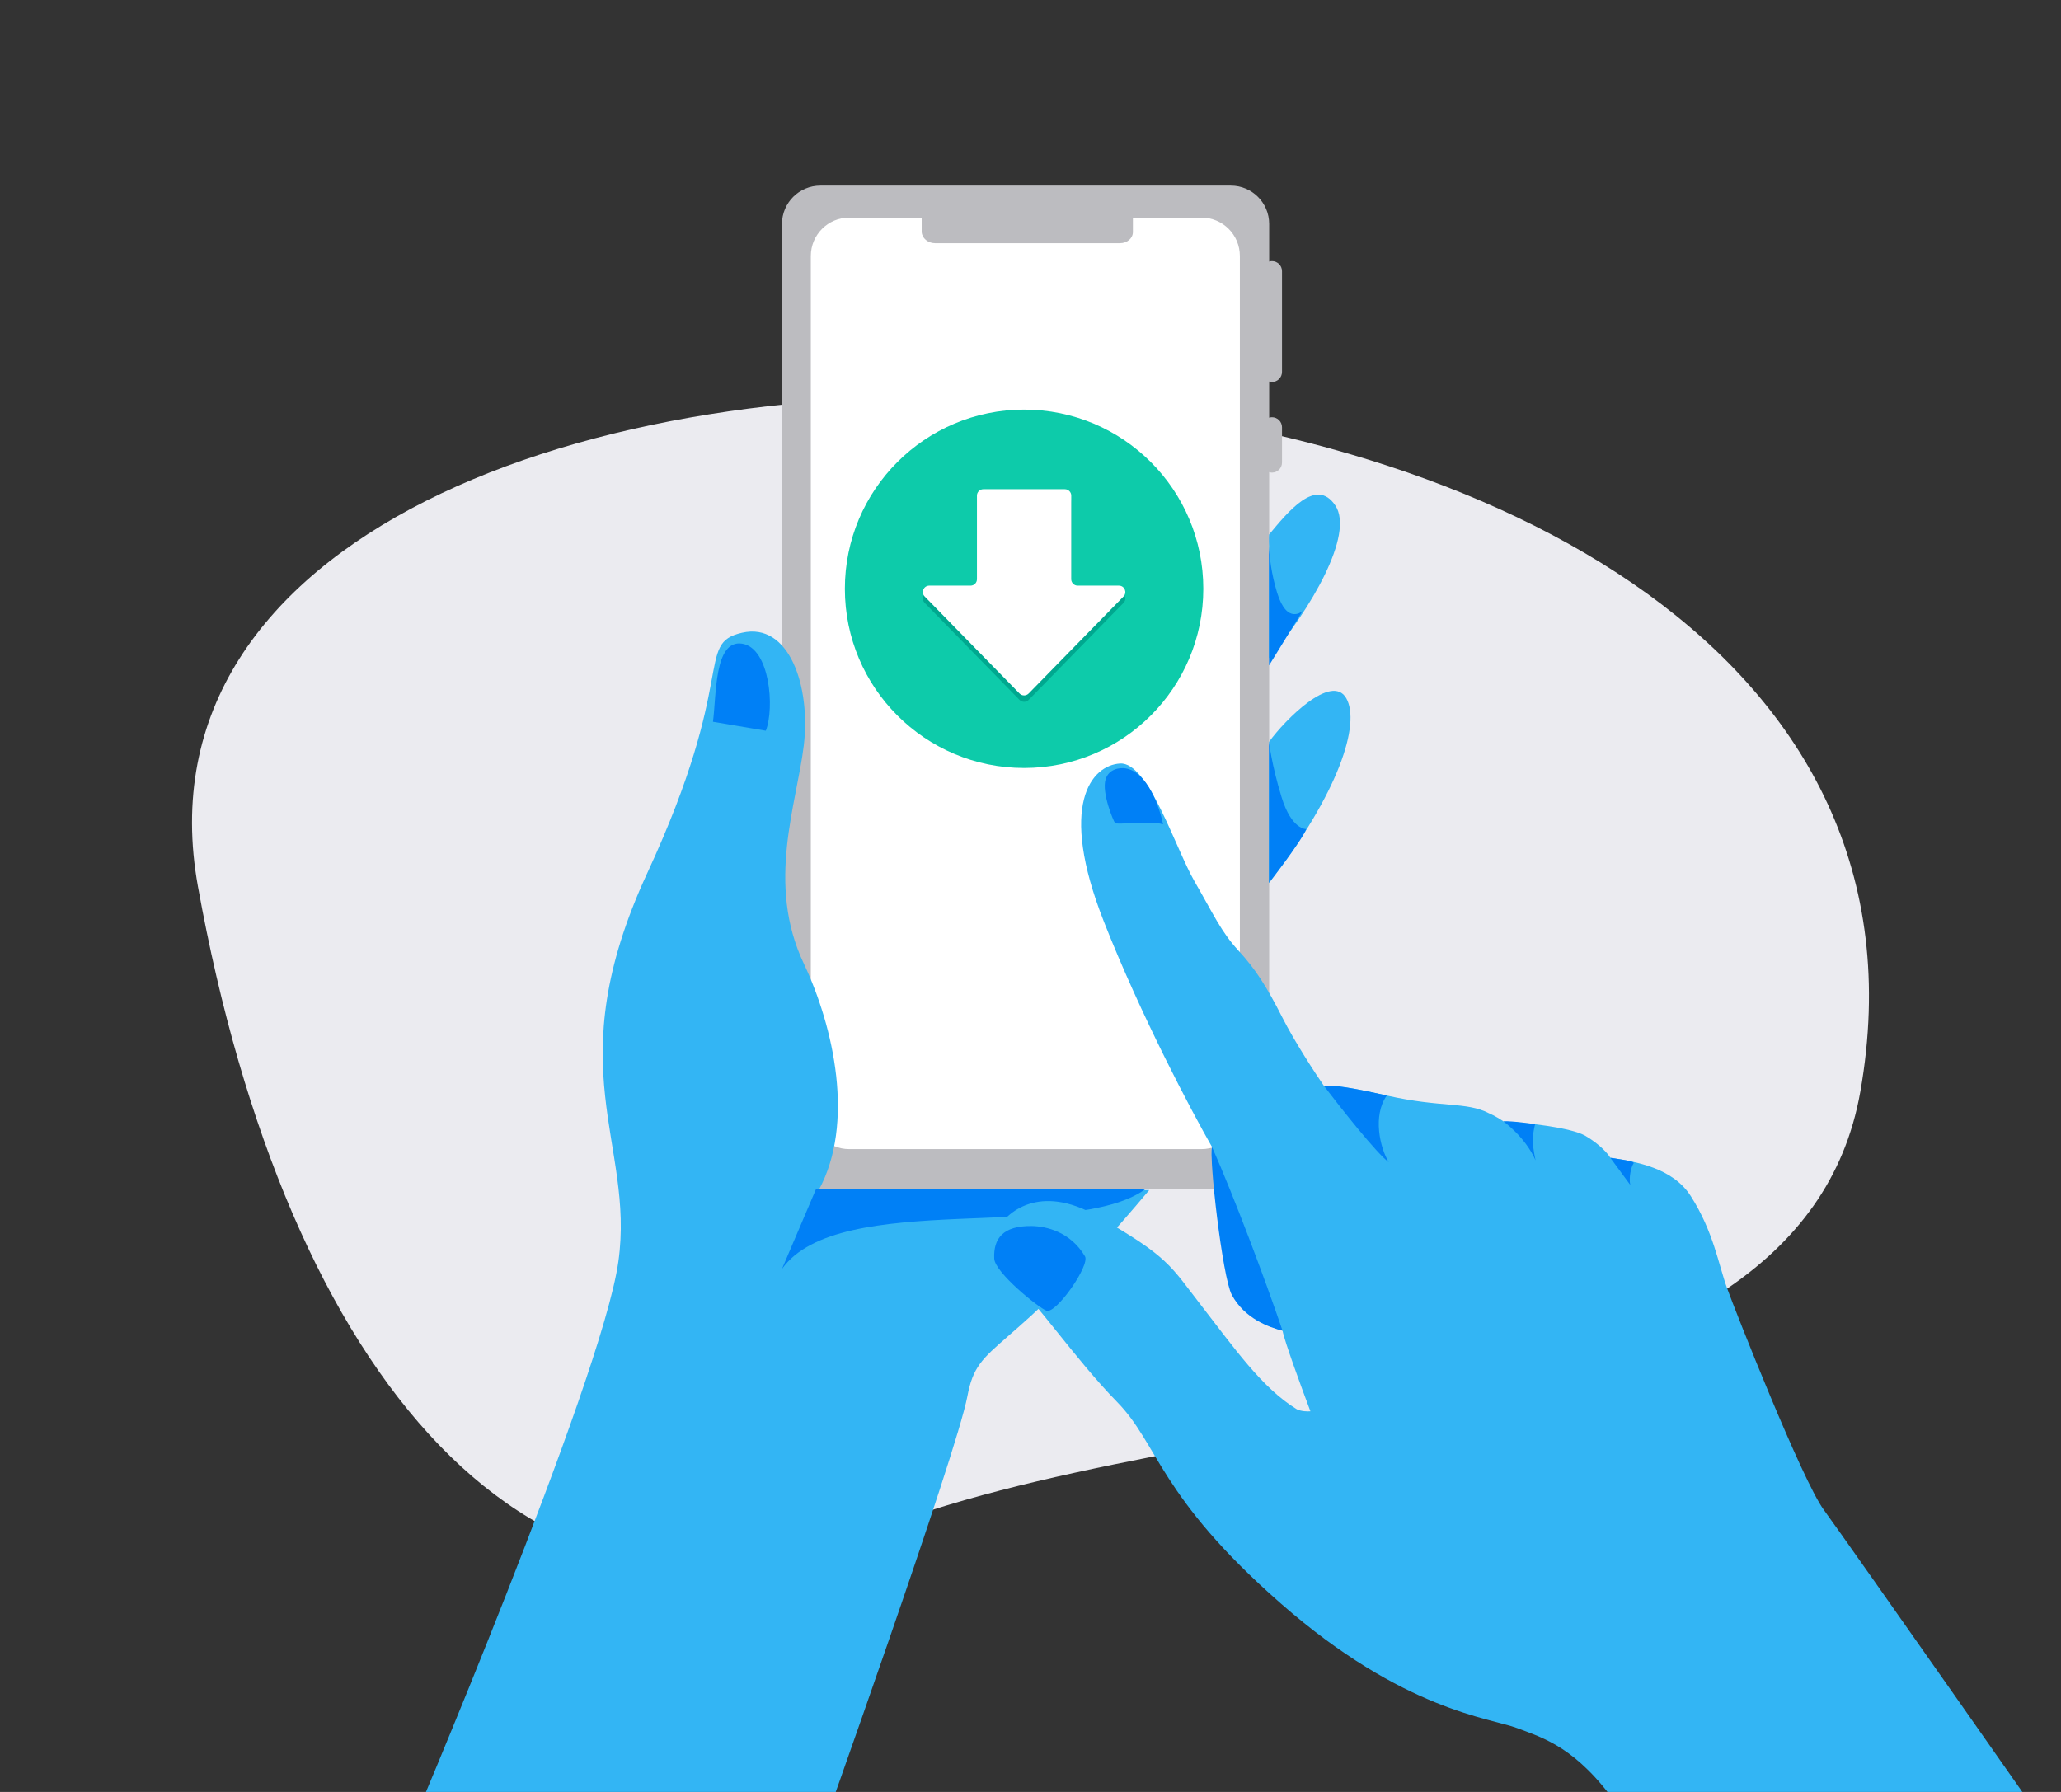 <svg width="138" height="120" viewBox="0 0 138 120" fill="none" xmlns="http://www.w3.org/2000/svg">
    <rect x="0" y="0" width="138" height="120" fill="#333333" stroke="none"/>
    <g clip-path="url(#clip0_93_371)">
        <path d="M57.875 102.752C35.565 111.927 19.177 92.137 13.254 59.37C4.783 12.509 134.833 14.803 124.565 73.098C120.419 96.635 80.185 93.578 57.875 102.752Z" fill="#EBEBF0"/>
        <path d="M84.493 18.161C84.493 17.788 84.795 17.486 85.167 17.486C85.54 17.486 85.841 17.788 85.841 18.161V24.905C85.841 25.277 85.54 25.579 85.167 25.579C84.795 25.579 84.493 25.277 84.493 24.905V18.161Z" fill="#BCBCC0"/>
        <path d="M84.493 28.614C84.493 28.241 84.795 27.94 85.167 27.94C85.54 27.94 85.841 28.241 85.841 28.614V30.974C85.841 31.347 85.54 31.649 85.167 31.649C84.795 31.649 84.493 31.347 84.493 30.974V28.614Z" fill="#BCBCC0"/>
        <path d="M52.359 15C52.359 13.58 53.511 12.429 54.931 12.429H82.411C83.831 12.429 84.982 13.58 84.982 15V77.051C84.982 78.471 83.831 79.622 82.411 79.622H54.931C53.511 79.622 52.359 78.471 52.359 77.051V15Z" fill="#BCBCC0"/>
        <path d="M54.291 17.143C54.291 15.723 55.442 14.571 56.862 14.571H80.447C81.868 14.571 83.019 15.723 83.019 17.143V74.381C83.019 75.802 81.868 76.953 80.447 76.953H56.862C55.442 76.953 54.291 75.802 54.291 74.381V17.143Z" fill="white"/>
        <path d="M89.411 33.852C88.117 31.911 86.225 34.304 84.97 35.8L84.973 44.078C87.713 40.862 90.704 35.794 89.411 33.852Z" fill="#33B5F4"/>
        <path d="M90.141 46.756C89.167 45.051 86.035 48.212 84.973 49.678L84.97 59.119C89.654 53.086 91.115 48.46 90.141 46.756Z" fill="#33B5F4"/>
        <path d="M87.219 40.913L84.97 44.565L84.97 36.593C84.948 36.093 84.97 35.8 84.97 35.8L84.97 36.593C85.001 37.298 85.121 38.413 85.515 39.696C86.19 41.887 87.219 40.913 87.219 40.913Z" fill="#0080F6"/>
        <path d="M84.97 59.119C84.97 59.119 87.126 56.363 87.463 55.52C87.463 55.52 86.487 55.579 85.813 53.387C85.138 51.195 84.97 49.678 84.97 49.678V59.119Z" fill="#0080F6"/>
        <path d="M41.404 84.491C40.278 92.484 27.172 123.214 27.172 123.214H54.819C54.819 123.214 64.045 97.394 64.775 93.499C65.506 89.604 67.21 91.308 76.948 79.699H54.819C57.247 75.248 55.843 68.799 53.82 64.528C51.283 59.172 53.345 53.864 53.82 49.921C54.295 45.977 52.846 41.643 49.681 42.374C46.516 43.104 49.438 45.295 43.351 58.442C37.265 71.588 42.529 76.499 41.404 84.491Z" fill="#33B5F4"/>
        <path d="M52.359 84.978L54.642 79.622H76.705C71.836 83.193 56.163 79.622 52.359 84.978Z" fill="#0080F6"/>
        <path d="M51.278 48.935L47.739 48.335C47.974 46.575 47.816 42.827 49.681 43.104C51.547 43.38 51.878 47.408 51.278 48.935Z" fill="#0080F6"/>
        <path d="M80.571 39.429C80.571 46.056 75.199 51.429 68.571 51.429C61.944 51.429 56.571 46.056 56.571 39.429C56.571 32.801 61.944 27.429 68.571 27.429C75.199 27.429 80.571 32.801 80.571 39.429Z" fill="#0DCBAA"/>
        <path d="M75.227 40.376C75.492 40.105 75.3 39.648 74.92 39.648H72.157C71.921 39.648 71.729 39.456 71.729 39.219V33.618C71.729 33.381 71.537 33.189 71.3 33.189H65.843C65.606 33.189 65.414 33.381 65.414 33.618V39.219C65.414 39.456 65.222 39.648 64.985 39.648H62.222C61.843 39.648 61.651 40.105 61.916 40.376L68.265 46.869C68.433 47.041 68.71 47.041 68.878 46.869L75.227 40.376Z" fill="#00A88F"/>
        <path d="M75.227 39.947C75.492 39.676 75.3 39.219 74.92 39.219H72.157C71.921 39.219 71.729 39.027 71.729 38.791V33.189C71.729 32.953 71.537 32.761 71.3 32.761H65.843C65.606 32.761 65.414 32.953 65.414 33.189V38.791C65.414 39.027 65.222 39.219 64.985 39.219H62.222C61.843 39.219 61.651 39.676 61.916 39.947L68.265 46.441C68.433 46.613 68.71 46.613 68.878 46.441L75.227 39.947Z" fill="white"/>
        <path d="M62.606 16.286H74.987C75.475 16.286 75.857 15.957 75.857 15.536V14.036C75.857 13.615 75.475 13.286 74.987 13.286H62.585C62.096 13.286 61.714 13.615 61.714 14.036V15.536C61.736 15.938 62.118 16.286 62.606 16.286Z" fill="#BCBCC0"/>
        <path d="M73.463 81.432C69.603 79.228 67.36 81.172 66.721 82.42C66.146 83.543 66.713 85.109 67.928 85.968C69.142 86.826 71.997 91.028 74.791 93.877C77.585 96.725 77.588 100.223 85.775 107.393C93.962 114.562 99.807 115.051 101.587 115.727C103.367 116.402 105.562 117.007 108.326 120.927C110.537 124.062 111.305 124.918 114.614 134.078L139.452 125.767C139.452 125.767 123.563 103.075 122.115 101.105C120.668 99.135 116.207 87.827 115.639 86.26C115.071 84.694 114.735 82.49 113.216 80.106C112.001 78.198 109.533 77.794 107.824 77.533C107.683 77.287 107.152 76.65 106.165 76.069C105.177 75.488 102.086 75.177 100.664 75.094C100.502 74.98 100.077 74.709 99.672 74.539C98.175 73.772 96.497 74.189 92.856 73.364C89.944 72.703 88.838 72.66 88.65 72.721C88.063 71.869 86.681 69.757 85.855 68.124C84.821 66.082 84.061 64.89 82.907 63.638C81.754 62.385 81.257 61.233 79.981 59.02C78.704 56.808 76.898 51.016 74.998 51.13C73.097 51.243 70.815 53.854 73.917 61.727C76.399 68.025 79.781 74.415 81.162 76.824C80.931 77.461 81.979 83.809 82.315 86.013C82.584 87.776 84.802 88.814 85.877 89.113C85.991 89.776 87.168 92.987 87.743 94.51C87.561 94.527 87.122 94.523 86.823 94.369C84.486 92.936 82.612 90.228 80.476 87.481C78.34 84.733 78.289 84.187 73.463 81.432Z" fill="#33B5F4"/>
        <path d="M74.028 52.192C74.246 51.472 75.002 51.399 75.352 51.453C76.824 51.678 77.647 54.045 77.874 55.201C76.974 54.929 74.77 55.265 74.658 55.114C74.547 54.962 73.756 53.092 74.028 52.192Z" fill="#0080F6"/>
        <path d="M109.161 79.352L107.824 77.533L108.613 77.654C108.925 77.701 109.46 77.795 109.382 77.906C109.21 78.148 109.052 78.887 109.161 79.352Z" fill="#0080F6"/>
        <path d="M85.877 89.113C84.67 85.565 82.629 80.142 81.162 76.824C80.931 77.461 81.849 85.538 82.477 86.71C83.332 88.304 84.97 88.885 85.877 89.113Z" fill="#0080F6"/>
        <path d="M92.983 77.822C92.206 77.273 89.77 74.192 88.65 72.721C89.479 72.578 92.118 73.206 92.856 73.363C91.895 74.723 92.409 76.882 92.983 77.822Z" fill="#0080F6"/>
        <path d="M102.82 77.71C102.121 76.124 100.664 75.094 100.664 75.094C101.209 75.043 102.787 75.284 102.787 75.284C102.787 75.284 102.624 75.917 102.626 76.336C102.629 76.865 102.82 77.71 102.82 77.71Z" fill="#0080F6"/>
        <path d="M70.073 87.775C69.563 87.59 66.615 85.229 66.571 84.281C66.509 82.926 67.175 82.086 69.056 82.104C70.077 82.114 71.685 82.506 72.647 84.133C72.999 84.728 70.71 88.007 70.073 87.775Z" fill="#0080F6"/>
    </g>
    <defs>
        <clipPath id="clip0_93_371">
            <rect width="137.571" height="120" fill="white"/>
        </clipPath>
    </defs>
</svg>
